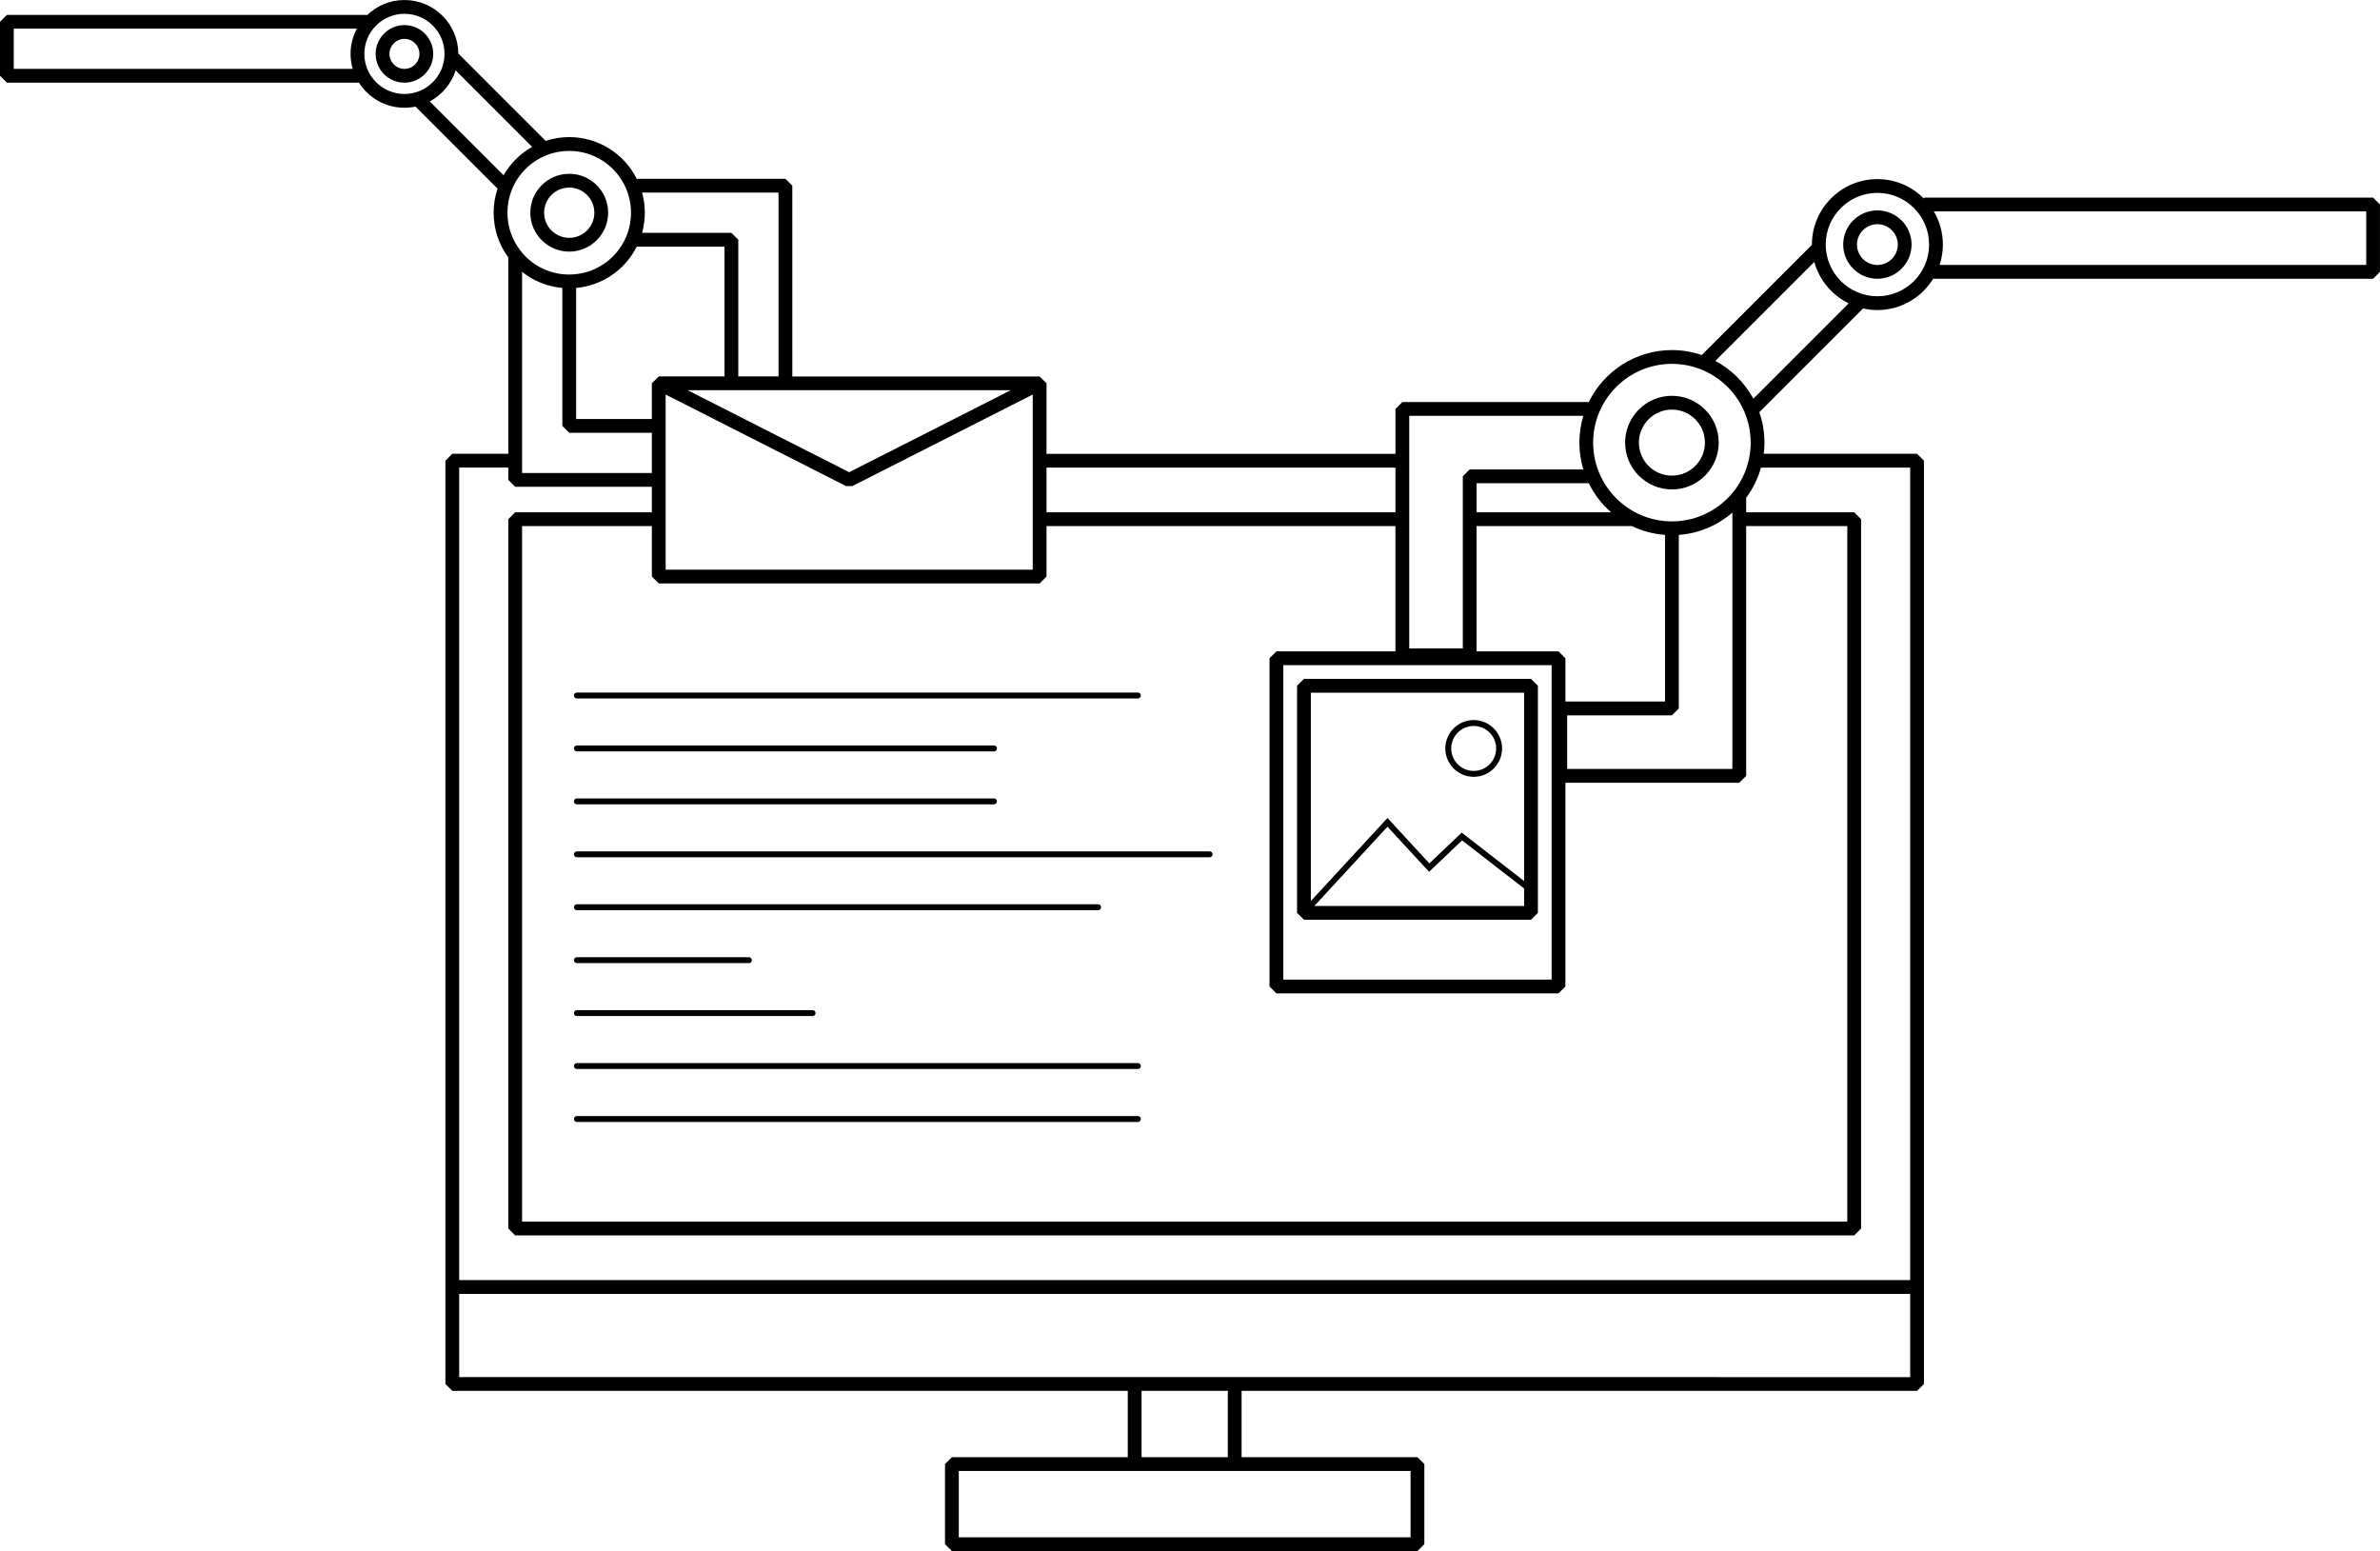 <?xml version="1.0" encoding="UTF-8"?><svg id="Layer_2" xmlns="http://www.w3.org/2000/svg" viewBox="0 0 1208.72 787.63"><g id="Layer_1-2"><g><path d="M777.54,467.05l3.5-3.5v-115.31l-3.5-3.5h-115.31l-3.5,3.5v115.31l3.5,3.5h115.31Zm-110.04-7l37.15-40.25,21.13,22.9,16.77-15.95,31.49,24.42v8.87h-106.54Zm106.54-108.31v95.64l-31.69-24.57-16.43,15.62-21.26-23.05-38.92,42.17v-105.81h108.31Z"/><path d="M748.44,394.47c7.95,0,14.41-6.46,14.41-14.41s-6.47-14.41-14.41-14.41-14.41,6.46-14.41,14.41,6.46,14.41,14.41,14.41Zm0-25.82c6.29,0,11.41,5.12,11.41,11.41s-5.12,11.41-11.41,11.41-11.41-5.12-11.41-11.41,5.12-11.41,11.41-11.41Z"/><path d="M291.48,353.18c0,.83,.67,1.5,1.5,1.5h284.93c.83,0,1.5-.67,1.5-1.5s-.67-1.5-1.5-1.5H292.98c-.83,0-1.5,.67-1.5,1.5Z"/><path d="M292.98,381.56h211.83c.83,0,1.5-.67,1.5-1.5s-.67-1.5-1.5-1.5h-211.83c-.83,0-1.5,.67-1.5,1.5s.67,1.5,1.5,1.5Z"/><path d="M292.98,408.44h211.83c.83,0,1.5-.67,1.5-1.5s-.67-1.5-1.5-1.5h-211.83c-.83,0-1.5,.67-1.5,1.5s.67,1.5,1.5,1.5Z"/><path d="M291.48,433.82c0,.83,.67,1.5,1.5,1.5h321.36c.83,0,1.5-.67,1.5-1.5s-.67-1.5-1.5-1.5H292.98c-.83,0-1.5,.67-1.5,1.5Z"/><path d="M292.98,462.2h264.73c.83,0,1.5-.67,1.5-1.5s-.67-1.5-1.5-1.5H292.98c-.83,0-1.5,.67-1.5,1.5s.67,1.5,1.5,1.5Z"/><path d="M292.98,489.08h87.36c.83,0,1.5-.67,1.5-1.5s-.67-1.5-1.5-1.5h-87.36c-.83,0-1.5,.67-1.5,1.5s.67,1.5,1.5,1.5Z"/><path d="M292.98,515.96h119.72c.83,0,1.5-.67,1.5-1.5s-.67-1.5-1.5-1.5h-119.72c-.83,0-1.5,.67-1.5,1.5s.67,1.5,1.5,1.5Z"/><path d="M577.91,539.84H292.98c-.83,0-1.5,.67-1.5,1.5s.67,1.5,1.5,1.5h284.93c.83,0,1.5-.67,1.5-1.5s-.67-1.5-1.5-1.5Z"/><path d="M577.91,566.73H292.98c-.83,0-1.5,.67-1.5,1.5s.67,1.5,1.5,1.5h284.93c.83,0,1.5-.67,1.5-1.5s-.67-1.5-1.5-1.5Z"/><path d="M289.09,127.77c10.89,0,19.76-8.86,19.76-19.76s-8.86-19.76-19.76-19.76-19.76,8.86-19.76,19.76,8.86,19.76,19.76,19.76Zm0-32.52c7.04,0,12.76,5.72,12.76,12.76s-5.72,12.76-12.76,12.76-12.76-5.72-12.76-12.76,5.72-12.76,12.76-12.76Z"/><path d="M205.4,12.74c-8.06,0-14.62,6.56-14.62,14.62s6.56,14.62,14.62,14.62,14.62-6.56,14.62-14.62-6.56-14.62-14.62-14.62Zm0,22.24c-4.2,0-7.62-3.42-7.62-7.62s3.42-7.62,7.62-7.62,7.62,3.42,7.62,7.62-3.42,7.62-7.62,7.62Z"/><path d="M1205.22,100.34h-227.78l-.42,.42c-6.03-6.06-14.36-9.81-23.56-9.81-18.33,0-33.25,14.92-33.25,33.25,0,.04,0,.09,0,.13l-55.96,55.96c-4.76-1.62-9.85-2.52-15.14-2.52-18.53,0-34.58,10.78-42.23,26.39h-3.78v7h1.02c-1.31,4.31-2.02,8.88-2.02,13.61s.71,9.3,2.02,13.61h-1.02v7h3.78c2.77,5.66,6.65,10.67,11.35,14.78h-68.32v-14.78h53.19v-7h-56.69l-3.5,3.5v87.41h-27.21v-118.12h87.4v-7h-90.9l-3.5,3.5v22.79h-177.21v-35.8l-3.5-3.5h-125.6V94.29l-3.5-3.5h-75.51c-6.49-12.93-19.7-21.17-34.29-21.17-4.12,0-8.13,.65-11.97,1.92l-44.36-44.36c-.1-15-12.33-27.17-27.35-27.17-7.39,0-14.11,2.95-19.04,7.74l-.19-.19H3.5L0,11.04v27.43l3.5,3.5H182.29c4.86,7.65,13.4,12.74,23.11,12.74,1.92,0,3.8-.2,5.61-.58l41.68,41.67c-1.31,3.91-1.99,8.01-1.99,12.2,0,8.27,2.57,16.09,7.45,22.71v99.72h-28.44l-3.5,3.5v468.85l3.5,3.5h343.05v33.67h-89.32l-3.5,3.5v40.67l3.5,3.5h236.44l3.5-3.5v-40.67l-3.5-3.5h-89.32v-33.67h343.05l3.5-3.5V233.94l-3.5-3.5h-77.87c.23-1.86,.36-3.76,.36-5.68,0-5.4-.93-10.59-2.62-15.43l52.7-52.7c2.34,.52,4.77,.81,7.27,.81,11.98,0,22.49-6.37,28.34-15.89h223.41l3.5-3.5v-34.21l-3.5-3.5Zm-488.84,680.29h-229.44v-33.67h229.44v33.67Zm-136.62-40.67v-33.67h43.8v33.67h-43.8ZM809.11,224.76c0-22.05,17.94-40,40-40s40,17.94,40,40-17.94,40-40,40-40-17.94-40-40ZM265.15,138.04c.08,.07,.17,.12,.25,.19,.57,.45,1.15,.88,1.74,1.29,.22,.15,.45,.3,.67,.45,.5,.33,1,.65,1.52,.96,.23,.14,.46,.28,.69,.41,.63,.36,1.28,.71,1.93,1.03,.1,.05,.2,.11,.3,.15,.75,.37,1.52,.7,2.29,1.02,.22,.09,.45,.17,.67,.26,.57,.22,1.15,.43,1.73,.62,.26,.09,.53,.17,.79,.25,.61,.19,1.22,.36,1.83,.51,.21,.05,.42,.11,.63,.16,.82,.19,1.65,.36,2.48,.5,.18,.03,.37,.05,.55,.08,.66,.1,1.33,.19,2,.25,.12,.01,.24,.04,.37,.05v70.04l3.5,3.5h41.97v20.43h-65.91v-102.17Zm58.23-12.8h44.57v65.91h-33.39l-3.5,3.5v18.13h-38.47v-66.56c13.18-1.2,24.83-9.1,30.79-20.98Zm14.68,118.47v-43.36l91.63,46.49h3.17l91.63-46.49v88.94h-186.43v-45.57Zm93.21-3.92l-82.07-41.64h164.14l-82.07,41.64Zm-96.71,56.49h193.43l3.5-3.5v-25.63h177.21v63.62h-60.45l-3.5,3.5v166.67l3.5,3.5h143.27l3.5-3.5v-103.46h88.3l3.5-3.5v-125.12h-7v121.62h-83.91v-27.22h53.2l3.5-3.5v-88.13c10.36-.77,19.8-4.9,27.21-11.32v8.55h7v-1.7h51.36v353.2H265.15V267.14h65.91v25.63l3.5,3.5Zm453.46,41.49v159.67h-136.27v-159.67h136.27Zm40.79-70.62c5.15,2.48,10.82,4.03,16.8,4.47v84.63h-50.59v-21.98l-3.5-3.5h-41.61v-63.62h78.9Zm-120.11-29.7v22.7h-177.21v-22.7h177.21ZM395.39,97.79v93.35h-20.44V121.73l-3.5-3.5h-45.35c.02-.08,.04-.17,.06-.25,.2-.74,.38-1.49,.54-2.25h0c.15-.77,.28-1.53,.39-2.29,.03-.23,.06-.45,.09-.68,.07-.57,.13-1.14,.17-1.72,.02-.23,.04-.46,.05-.69,.05-.78,.08-1.56,.08-2.34s-.03-1.57-.08-2.34c-.01-.23-.03-.46-.05-.69-.04-.57-.1-1.14-.17-1.71-.03-.23-.05-.46-.09-.68-.11-.77-.23-1.53-.39-2.29h0c-.15-.76-.34-1.51-.54-2.25-.02-.08-.04-.17-.06-.25h69.29ZM7,34.97V14.54H181.24c-2.04,3.83-3.2,8.19-3.2,12.82,0,2.64,.38,5.2,1.09,7.61H7Zm178.04-7.61c0-11.23,9.13-20.36,20.36-20.36s20.36,9.13,20.36,20.36-9.13,20.36-20.36,20.36-20.36-9.13-20.36-20.36Zm46.39,8.4l38.82,38.82c-6.03,3.41-11.05,8.4-14.5,14.4l-37.49-37.49c6.2-3.32,10.97-8.95,13.16-15.74Zm28.55,60.47c3.2-7.9,9.59-14.24,17.52-17.39,3.67-1.47,7.57-2.21,11.58-2.21,12.58,0,23.91,7.48,28.86,19.05,1.67,3.91,2.52,8.06,2.52,12.34,0,.54-.01,1.07-.04,1.6-.13,2.66-.59,5.25-1.38,7.77-.31,1.01-.68,2-1.1,2.97-4.95,11.57-16.28,19.04-28.86,19.04-2.42,0-4.8-.27-7.1-.8-.03,0-.06-.02-.09-.02-.55-.13-1.09-.27-1.62-.42h0c-1.69-.49-3.33-1.13-4.91-1.89-.02,0-.04-.02-.05-.03-.51-.25-1.01-.51-1.5-.78-.07-.04-.14-.09-.21-.13-.44-.25-.87-.5-1.3-.77-.12-.08-.23-.16-.35-.24-.37-.24-.75-.49-1.11-.75-.21-.15-.41-.32-.62-.47-.26-.2-.53-.39-.78-.59-.28-.23-.56-.47-.84-.71-.17-.15-.35-.29-.51-.44-.32-.29-.62-.59-.93-.89-.12-.12-.24-.23-.36-.35-.4-.4-.79-.82-1.16-1.25-.02-.02-.04-.04-.06-.06-.4-.45-.78-.91-1.16-1.39h0v-.02c-4.39-5.58-6.71-12.28-6.71-19.38,0-4.09,.77-8.05,2.28-11.79Zm-26.77,603.07v-42.25H970.12v42.25H233.21ZM970.12,237.44v412.6H233.21V237.44h24.94v6.26l3.5,3.5h69.41v12.94h-69.41l-3.5,3.5v360.2l3.5,3.5H941.68l3.5-3.5V263.64l-3.5-3.5h-54.86v-7.37c3.39-4.55,5.96-9.73,7.53-15.33h75.76Zm-79.65-34.99c-4.41-8.13-11.14-14.83-19.31-19.18l50.26-50.25c2.55,9.24,8.99,16.88,17.45,21.03l-48.4,48.4Zm63-52.01c-14.47,0-26.25-11.78-26.25-26.25s11.77-26.25,26.25-26.25,26.25,11.77,26.25,26.25-11.77,26.25-26.25,26.25Zm248.26-15.89h-216.67c1.07-3.26,1.66-6.74,1.66-10.36,0-6.15-1.68-11.9-4.6-16.85h219.61v27.21Z"/><path d="M849.11,248.53c13.11,0,23.77-10.66,23.77-23.77s-10.66-23.77-23.77-23.77-23.77,10.66-23.77,23.77,10.66,23.77,23.77,23.77Zm0-40.54c9.25,0,16.77,7.52,16.77,16.77s-7.52,16.77-16.77,16.77-16.77-7.52-16.77-16.77,7.52-16.77,16.77-16.77Z"/><path d="M953.46,106.83c-9.57,0-17.36,7.79-17.36,17.36s7.79,17.36,17.36,17.36,17.36-7.79,17.36-17.36-7.79-17.36-17.36-17.36Zm0,27.73c-5.71,0-10.36-4.65-10.36-10.36s4.65-10.36,10.36-10.36,10.36,4.65,10.36,10.36-4.65,10.36-10.36,10.36Z"/></g></g></svg>